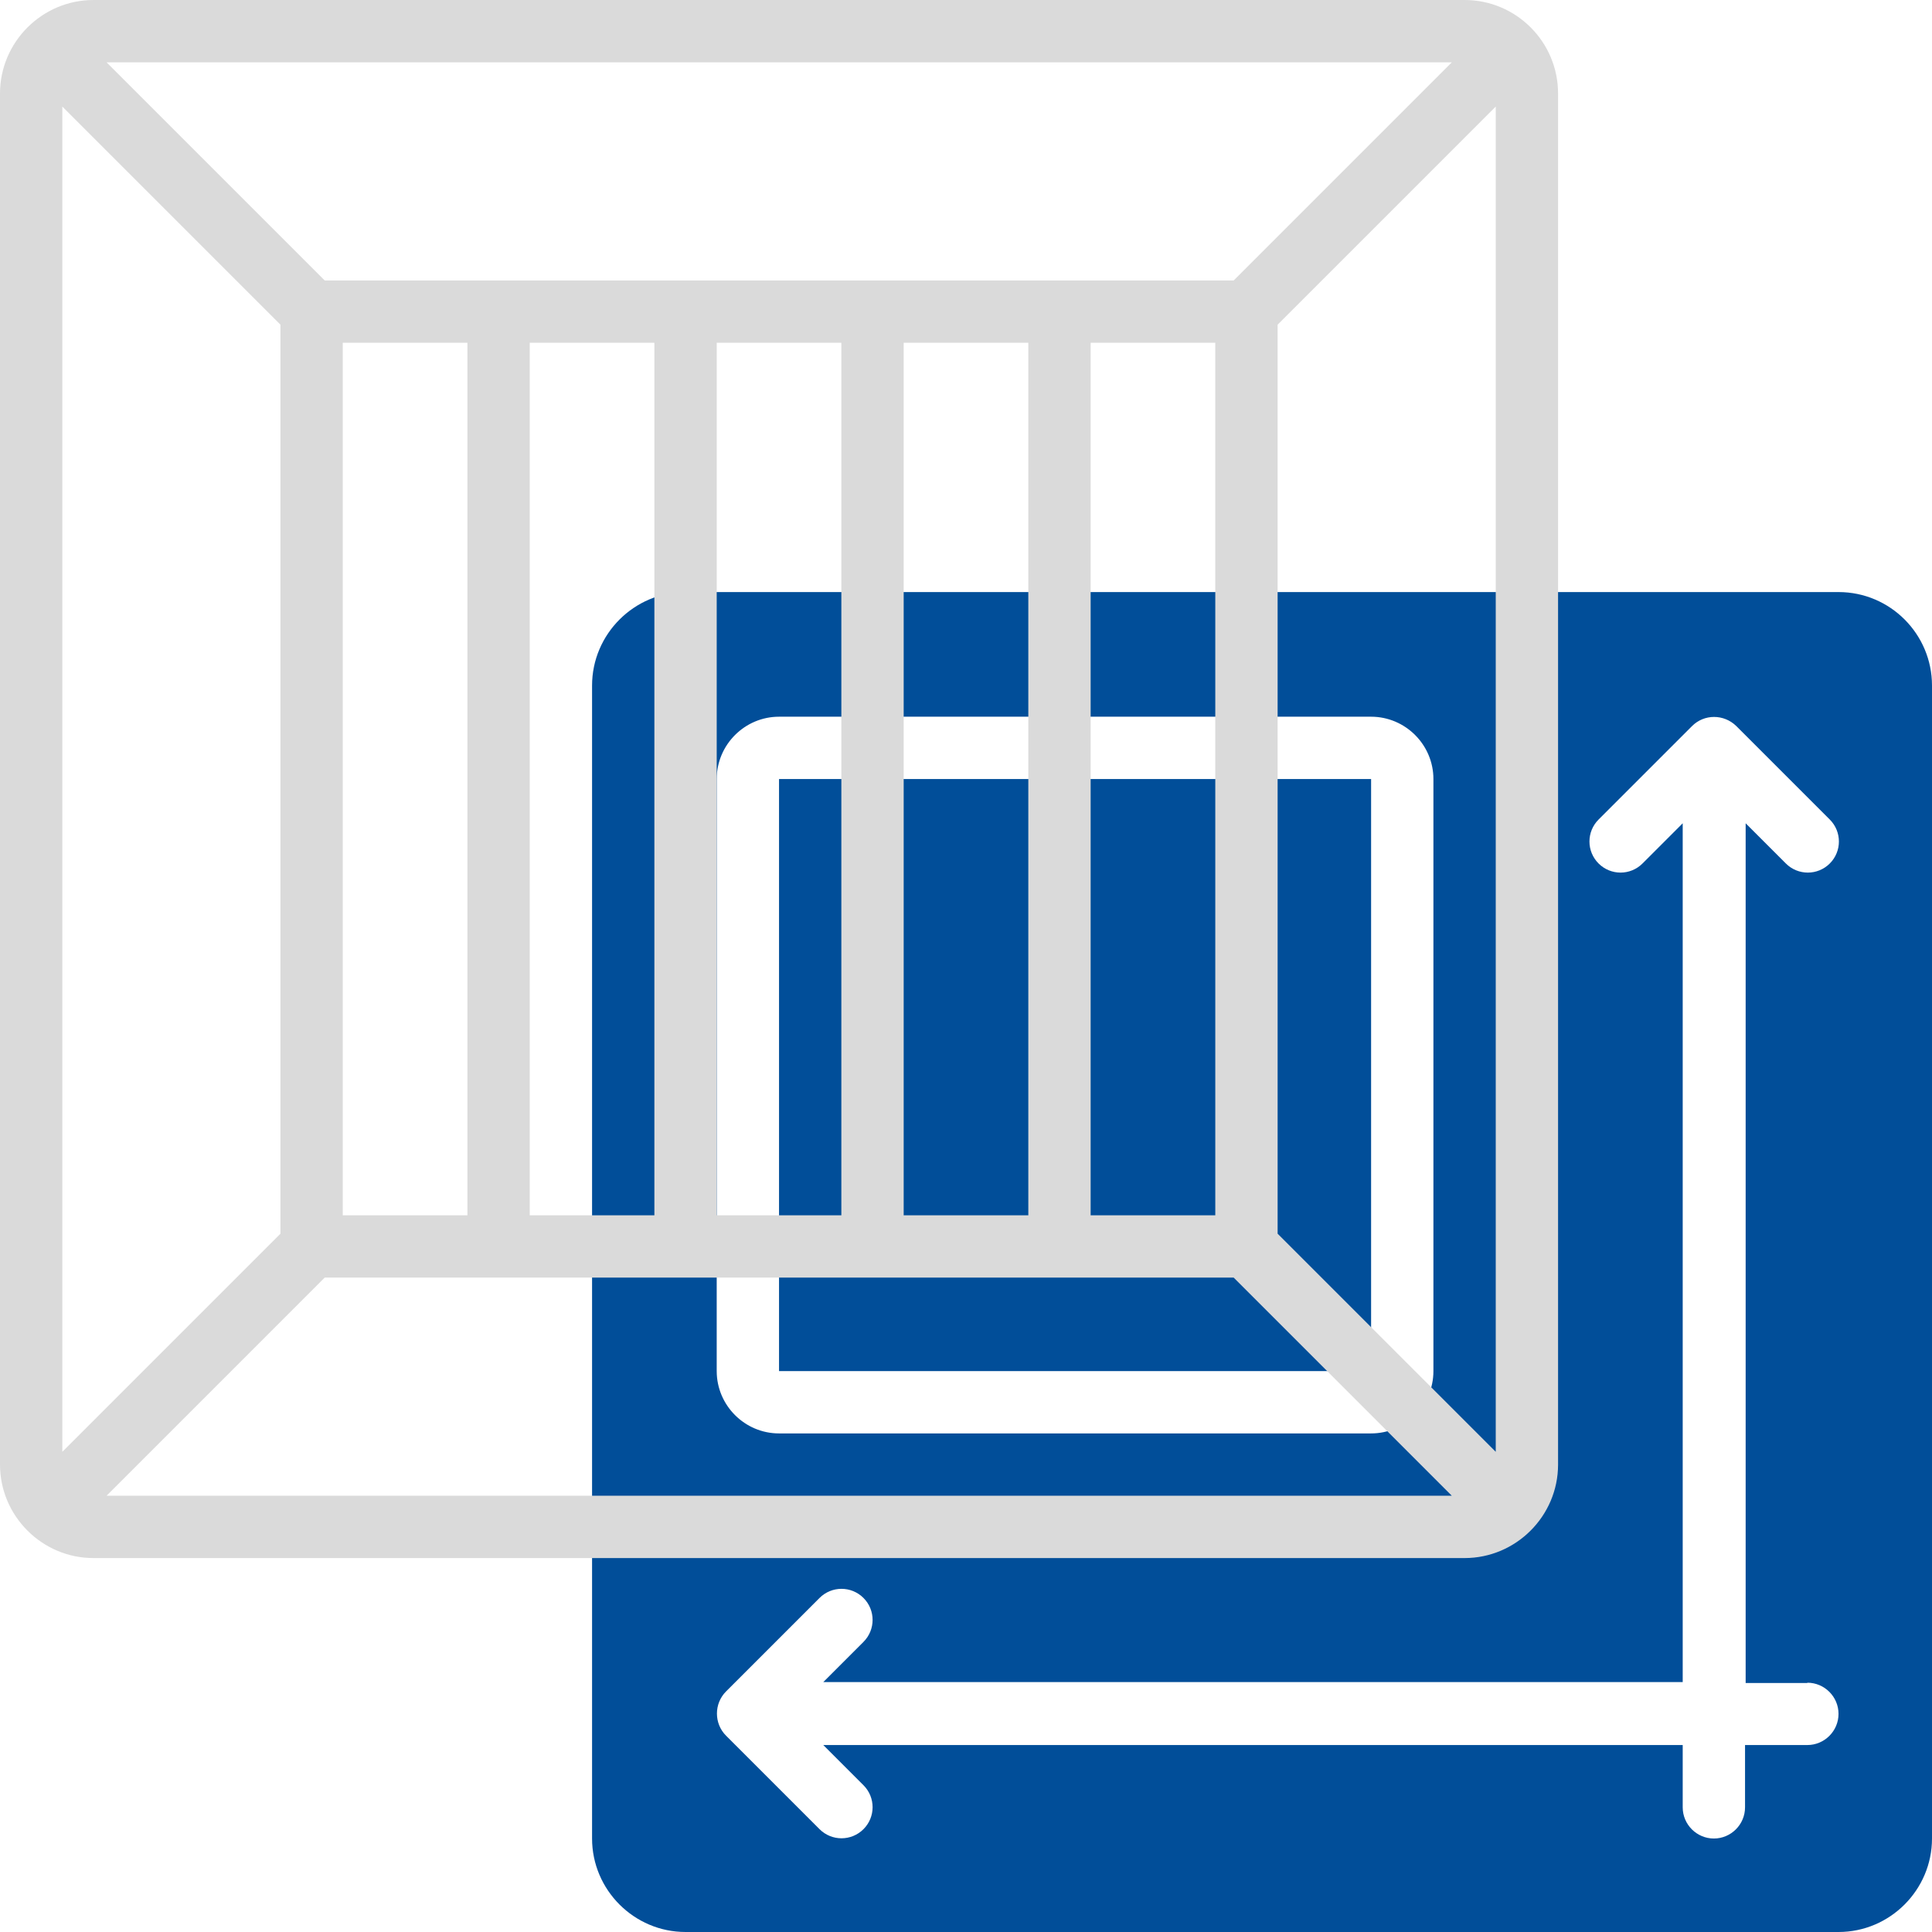 <?xml version="1.0" encoding="utf-8"?>
<!-- Generator: Adobe Illustrator 27.8.0, SVG Export Plug-In . SVG Version: 6.00 Build 0)  -->
<svg version="1.1" id="Ebene_1" xmlns="http://www.w3.org/2000/svg" xmlns:xlink="http://www.w3.org/1999/xlink" x="0px" y="0px"
	 viewBox="0 0 62 62" style="enable-background:new 0 0 62 62;" xml:space="preserve">
<style type="text/css">
	.st0{fill:#014E99;}
	.st1{fill:#DADADA;}
</style>
<g>
	<g>
		<rect x="25" y="25" class="st0" width="19" height="19"/>
		<path class="st0" d="M59,19H22c-1.65,0-3,1.35-3,3v37c0,1.65,1.35,3,3,3h37c1.65,0,3-1.35,3-3V22C62,20.35,60.66,19,59,19z M23,25
			c0-1.1,0.9-2,2-2h19c1.1,0,2,0.9,2,2v19c0,1.1-0.9,2-2,2H25c-1.1,0-2-0.9-2-2V25z M58,54c0.55,0,1,0.45,1,1s-0.45,1-1,1h-2v2
			c0,0.55-0.45,1-1,1s-1-0.45-1-1v-2H26.42l1.29,1.29c0.39,0.39,0.39,1.02,0,1.41s-1.02,0.39-1.41,0l-3-3
			c-0.39-0.39-0.39-1.03,0-1.42l3-3c0.39-0.39,1.02-0.39,1.41,0s0.39,1.02,0,1.41l-1.29,1.29H54V26.42l-1.29,1.29
			c-0.39,0.39-1.02,0.39-1.41,0s-0.39-1.02,0-1.41l3-3c0.39-0.39,1.02-0.39,1.42,0l3,3c0.39,0.39,0.39,1.02,0,1.41
			s-1.02,0.39-1.41,0l-1.29-1.29v27.59H58L58,54z"/>
	</g>
	<path class="st1" d="M47,0H3C1.35,0,0,1.35,0,3v44c0,1.65,1.35,3,3,3h44c1.65,0,3-1.35,3-3V3C50,1.35,48.66,0,47,0z M2,3.42l7,7
		v29.17l-7,7C2,46.59,2,3.42,2,3.42z M23,39V11h4v28H23z M17,39V11h4v28H17z M11,39V11h4v28H11z M29,11h4v28h-4V11z M35,11h4v28h-4
		V11z M39.59,9H10.42l-7-7h43.17C46.59,2,39.59,9,39.59,9z M10.42,41h29.17l7,7H3.42L10.42,41z M41,39.59V10.42l7-7v43.17
		C48,46.59,41,39.59,41,39.59z"/>
</g>
</svg>
